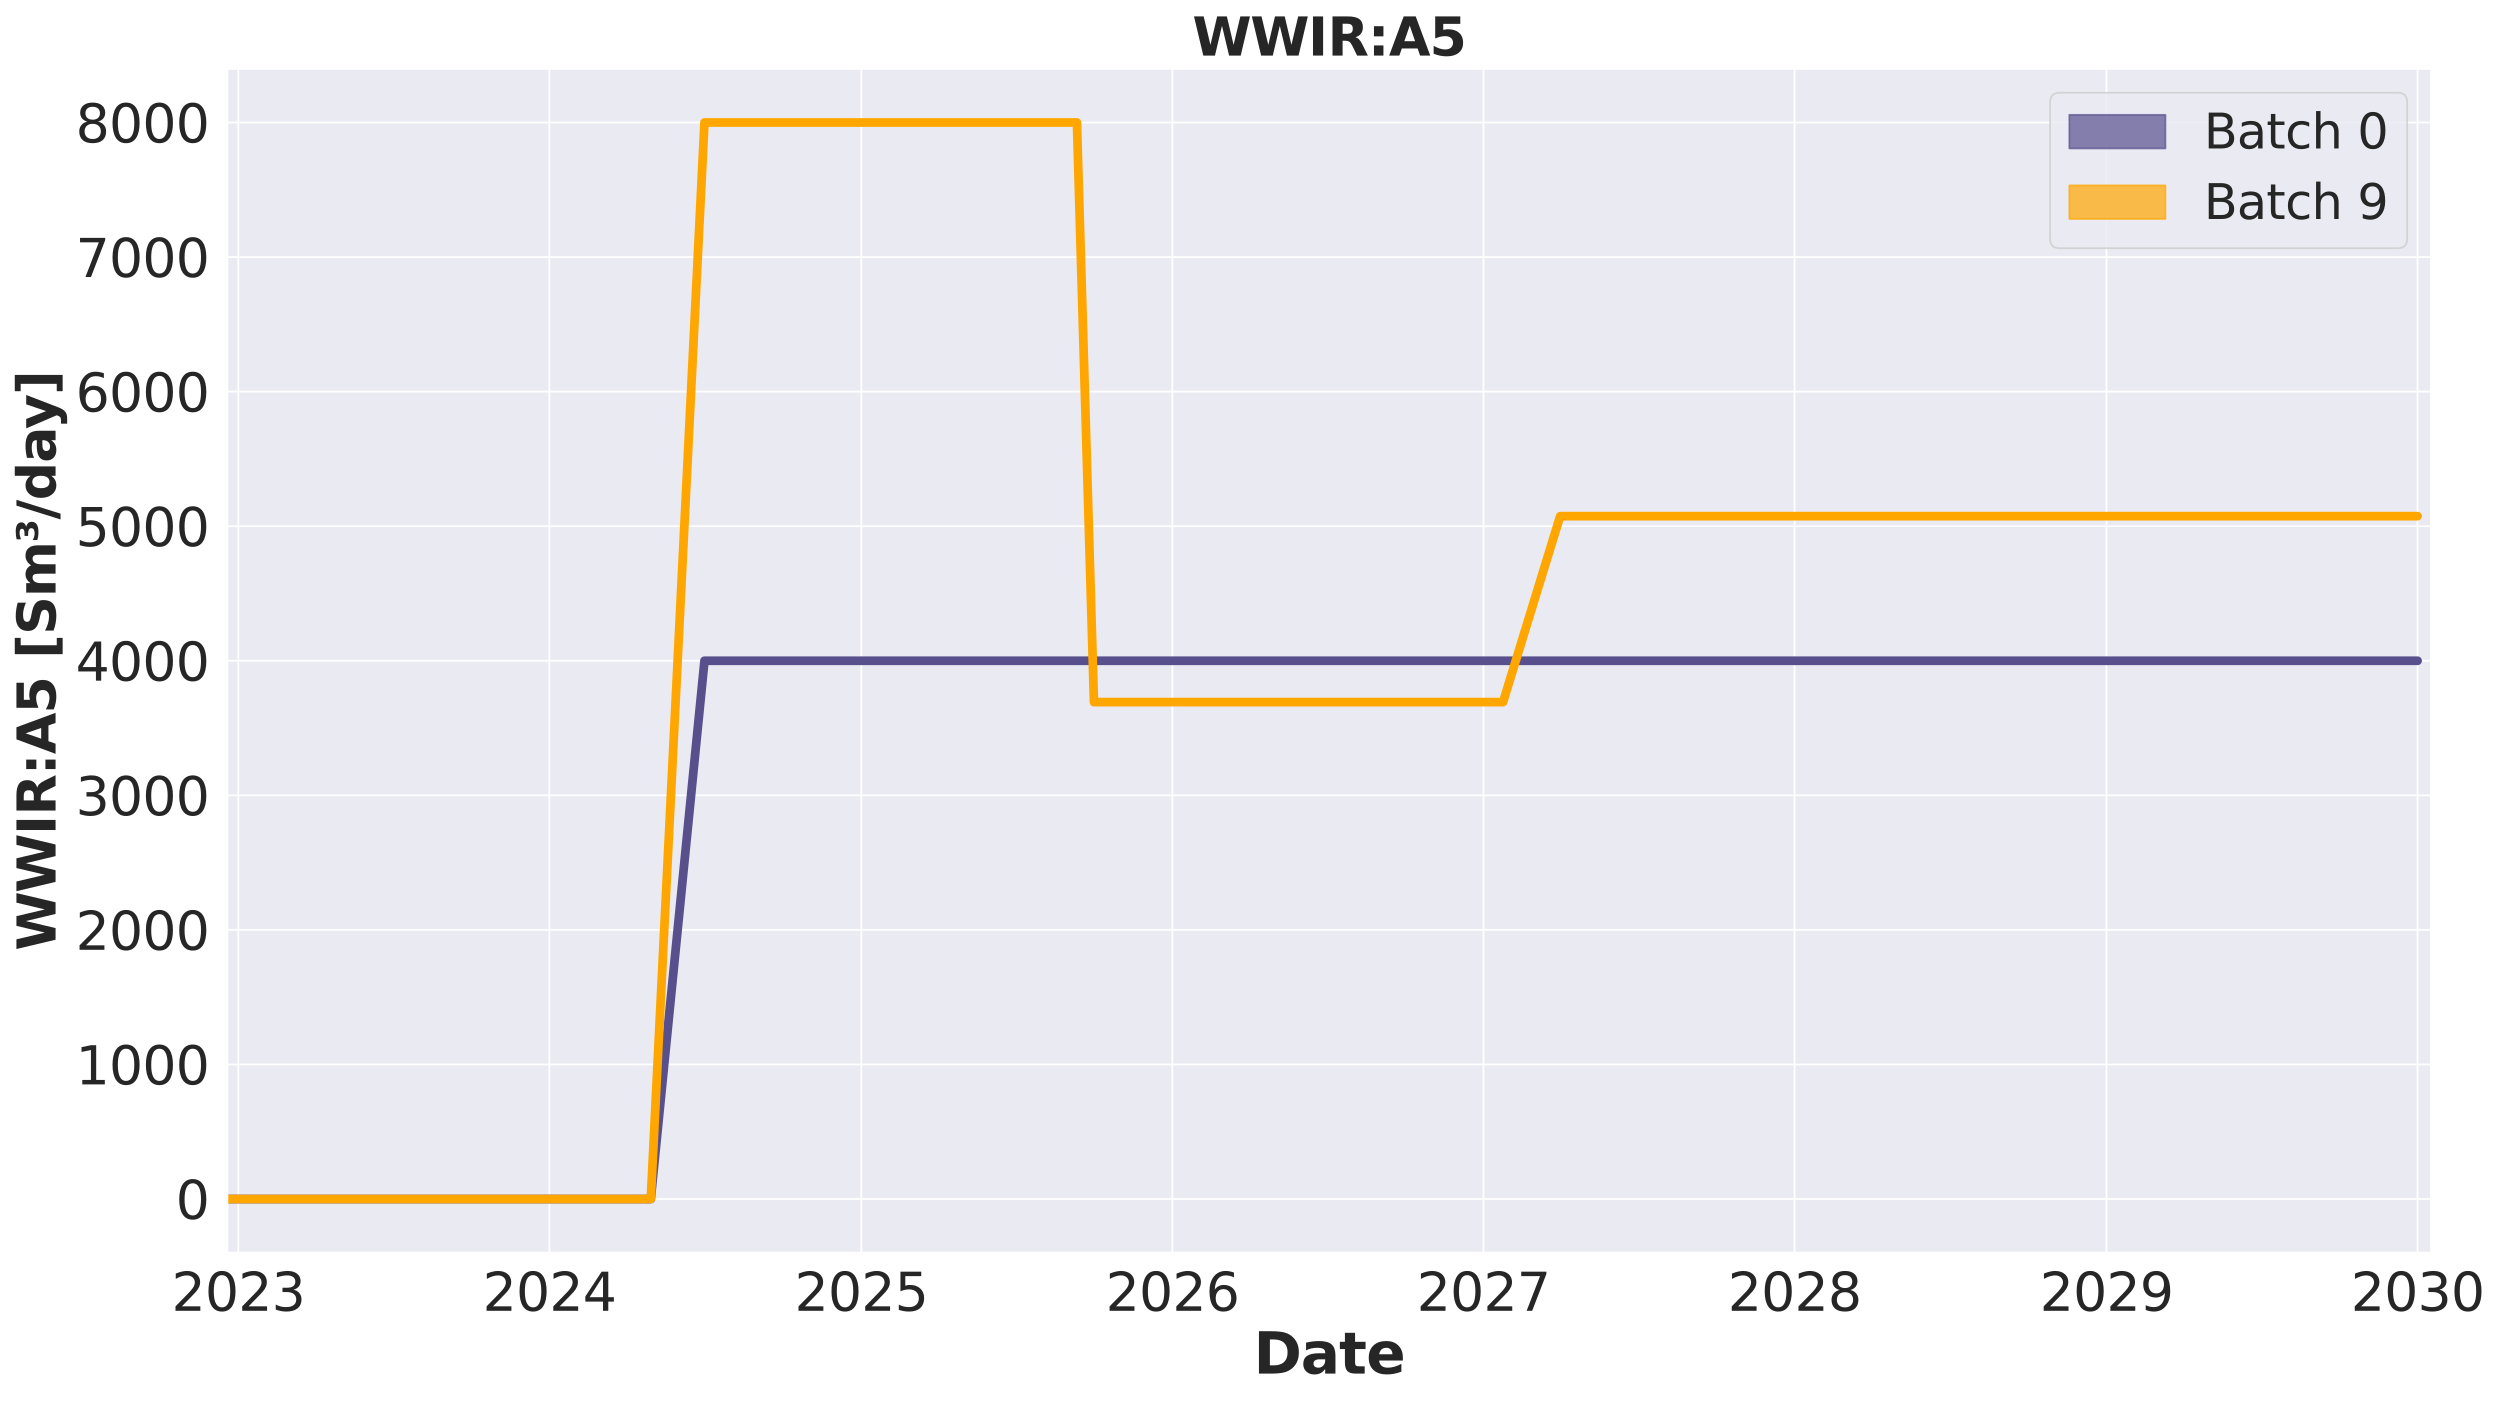 <?xml version="1.0" encoding="utf-8" standalone="no"?>
<!DOCTYPE svg PUBLIC "-//W3C//DTD SVG 1.1//EN"
  "http://www.w3.org/Graphics/SVG/1.1/DTD/svg11.dtd">
<svg xmlns:xlink="http://www.w3.org/1999/xlink" width="1144.286pt" height="641.331pt" viewBox="0 0 1144.286 641.331" xmlns="http://www.w3.org/2000/svg" version="1.1">
 <defs>
  <style type="text/css">*{stroke-linejoin: round; stroke-linecap: butt}</style>
 </defs>
 <g id="figure_1">
  <g id="patch_1">
   <path d="M 0 641.331 
L 1144.286 641.331 
L 1144.286 0 
L 0 0 
z
" style="fill: #ffffff"/>
  </g>
  <g id="axes_1">
   <g id="patch_2">
    <path d="M 103.995 573.44 
L 1112.788 573.44 
L 1112.788 31.436 
L 103.995 31.436 
z
" style="fill: #eaeaf2"/>
   </g>
   <g id="matplotlib.axis_1">
    <g id="xtick_1">
     <g id="line2d_1">
      <path d="M 109.066 573.44 
L 109.066 31.436 
" clip-path="url(#p091464aa1b)" style="fill: none; stroke: #ffffff; stroke-width: 0.8; stroke-linecap: round"/>
     </g>
     <g id="text_1">
      <!-- 2023 -->
      <g style="fill: #262626" transform="translate(78.526 599.976) scale(0.24 -0.24)">
       <defs>
        <path id="DejaVuSans-32" d="M 1228 531 
L 3431 531 
L 3431 0 
L 469 0 
L 469 531 
Q 828 903 1448 1529 
Q 2069 2156 2228 2338 
Q 2531 2678 2651 2914 
Q 2772 3150 2772 3378 
Q 2772 3750 2511 3984 
Q 2250 4219 1831 4219 
Q 1534 4219 1204 4116 
Q 875 4013 500 3803 
L 500 4441 
Q 881 4594 1212 4672 
Q 1544 4750 1819 4750 
Q 2544 4750 2975 4387 
Q 3406 4025 3406 3419 
Q 3406 3131 3298 2873 
Q 3191 2616 2906 2266 
Q 2828 2175 2409 1742 
Q 1991 1309 1228 531 
z
" transform="scale(0.016)"/>
        <path id="DejaVuSans-30" d="M 2034 4250 
Q 1547 4250 1301 3770 
Q 1056 3291 1056 2328 
Q 1056 1369 1301 889 
Q 1547 409 2034 409 
Q 2525 409 2770 889 
Q 3016 1369 3016 2328 
Q 3016 3291 2770 3770 
Q 2525 4250 2034 4250 
z
M 2034 4750 
Q 2819 4750 3233 4129 
Q 3647 3509 3647 2328 
Q 3647 1150 3233 529 
Q 2819 -91 2034 -91 
Q 1250 -91 836 529 
Q 422 1150 422 2328 
Q 422 3509 836 4129 
Q 1250 4750 2034 4750 
z
" transform="scale(0.016)"/>
        <path id="DejaVuSans-33" d="M 2597 2516 
Q 3050 2419 3304 2112 
Q 3559 1806 3559 1356 
Q 3559 666 3084 287 
Q 2609 -91 1734 -91 
Q 1441 -91 1130 -33 
Q 819 25 488 141 
L 488 750 
Q 750 597 1062 519 
Q 1375 441 1716 441 
Q 2309 441 2620 675 
Q 2931 909 2931 1356 
Q 2931 1769 2642 2001 
Q 2353 2234 1838 2234 
L 1294 2234 
L 1294 2753 
L 1863 2753 
Q 2328 2753 2575 2939 
Q 2822 3125 2822 3475 
Q 2822 3834 2567 4026 
Q 2313 4219 1838 4219 
Q 1578 4219 1281 4162 
Q 984 4106 628 3988 
L 628 4550 
Q 988 4650 1302 4700 
Q 1616 4750 1894 4750 
Q 2613 4750 3031 4423 
Q 3450 4097 3450 3541 
Q 3450 3153 3228 2886 
Q 3006 2619 2597 2516 
z
" transform="scale(0.016)"/>
       </defs>
       <use xlink:href="#DejaVuSans-32"/>
       <use xlink:href="#DejaVuSans-30" transform="translate(63.623 0)"/>
       <use xlink:href="#DejaVuSans-32" transform="translate(127.246 0)"/>
       <use xlink:href="#DejaVuSans-33" transform="translate(190.869 0)"/>
      </g>
     </g>
    </g>
    <g id="xtick_2">
     <g id="line2d_2">
      <path d="M 251.452 573.44 
L 251.452 31.436 
" clip-path="url(#p091464aa1b)" style="fill: none; stroke: #ffffff; stroke-width: 0.8; stroke-linecap: round"/>
     </g>
     <g id="text_2">
      <!-- 2024 -->
      <g style="fill: #262626" transform="translate(220.912 599.976) scale(0.24 -0.24)">
       <defs>
        <path id="DejaVuSans-34" d="M 2419 4116 
L 825 1625 
L 2419 1625 
L 2419 4116 
z
M 2253 4666 
L 3047 4666 
L 3047 1625 
L 3713 1625 
L 3713 1100 
L 3047 1100 
L 3047 0 
L 2419 0 
L 2419 1100 
L 313 1100 
L 313 1709 
L 2253 4666 
z
" transform="scale(0.016)"/>
       </defs>
       <use xlink:href="#DejaVuSans-32"/>
       <use xlink:href="#DejaVuSans-30" transform="translate(63.623 0)"/>
       <use xlink:href="#DejaVuSans-32" transform="translate(127.246 0)"/>
       <use xlink:href="#DejaVuSans-34" transform="translate(190.869 0)"/>
      </g>
     </g>
    </g>
    <g id="xtick_3">
     <g id="line2d_3">
      <path d="M 394.228 573.44 
L 394.228 31.436 
" clip-path="url(#p091464aa1b)" style="fill: none; stroke: #ffffff; stroke-width: 0.8; stroke-linecap: round"/>
     </g>
     <g id="text_3">
      <!-- 2025 -->
      <g style="fill: #262626" transform="translate(363.688 599.976) scale(0.24 -0.24)">
       <defs>
        <path id="DejaVuSans-35" d="M 691 4666 
L 3169 4666 
L 3169 4134 
L 1269 4134 
L 1269 2991 
Q 1406 3038 1543 3061 
Q 1681 3084 1819 3084 
Q 2600 3084 3056 2656 
Q 3513 2228 3513 1497 
Q 3513 744 3044 326 
Q 2575 -91 1722 -91 
Q 1428 -91 1123 -41 
Q 819 9 494 109 
L 494 744 
Q 775 591 1075 516 
Q 1375 441 1709 441 
Q 2250 441 2565 725 
Q 2881 1009 2881 1497 
Q 2881 1984 2565 2268 
Q 2250 2553 1709 2553 
Q 1456 2553 1204 2497 
Q 953 2441 691 2322 
L 691 4666 
z
" transform="scale(0.016)"/>
       </defs>
       <use xlink:href="#DejaVuSans-32"/>
       <use xlink:href="#DejaVuSans-30" transform="translate(63.623 0)"/>
       <use xlink:href="#DejaVuSans-32" transform="translate(127.246 0)"/>
       <use xlink:href="#DejaVuSans-35" transform="translate(190.869 0)"/>
      </g>
     </g>
    </g>
    <g id="xtick_4">
     <g id="line2d_4">
      <path d="M 536.613 573.44 
L 536.613 31.436 
" clip-path="url(#p091464aa1b)" style="fill: none; stroke: #ffffff; stroke-width: 0.8; stroke-linecap: round"/>
     </g>
     <g id="text_4">
      <!-- 2026 -->
      <g style="fill: #262626" transform="translate(506.073 599.976) scale(0.24 -0.24)">
       <defs>
        <path id="DejaVuSans-36" d="M 2113 2584 
Q 1688 2584 1439 2293 
Q 1191 2003 1191 1497 
Q 1191 994 1439 701 
Q 1688 409 2113 409 
Q 2538 409 2786 701 
Q 3034 994 3034 1497 
Q 3034 2003 2786 2293 
Q 2538 2584 2113 2584 
z
M 3366 4563 
L 3366 3988 
Q 3128 4100 2886 4159 
Q 2644 4219 2406 4219 
Q 1781 4219 1451 3797 
Q 1122 3375 1075 2522 
Q 1259 2794 1537 2939 
Q 1816 3084 2150 3084 
Q 2853 3084 3261 2657 
Q 3669 2231 3669 1497 
Q 3669 778 3244 343 
Q 2819 -91 2113 -91 
Q 1303 -91 875 529 
Q 447 1150 447 2328 
Q 447 3434 972 4092 
Q 1497 4750 2381 4750 
Q 2619 4750 2861 4703 
Q 3103 4656 3366 4563 
z
" transform="scale(0.016)"/>
       </defs>
       <use xlink:href="#DejaVuSans-32"/>
       <use xlink:href="#DejaVuSans-30" transform="translate(63.623 0)"/>
       <use xlink:href="#DejaVuSans-32" transform="translate(127.246 0)"/>
       <use xlink:href="#DejaVuSans-36" transform="translate(190.869 0)"/>
      </g>
     </g>
    </g>
    <g id="xtick_5">
     <g id="line2d_5">
      <path d="M 678.999 573.44 
L 678.999 31.436 
" clip-path="url(#p091464aa1b)" style="fill: none; stroke: #ffffff; stroke-width: 0.8; stroke-linecap: round"/>
     </g>
     <g id="text_5">
      <!-- 2027 -->
      <g style="fill: #262626" transform="translate(648.459 599.976) scale(0.24 -0.24)">
       <defs>
        <path id="DejaVuSans-37" d="M 525 4666 
L 3525 4666 
L 3525 4397 
L 1831 0 
L 1172 0 
L 2766 4134 
L 525 4134 
L 525 4666 
z
" transform="scale(0.016)"/>
       </defs>
       <use xlink:href="#DejaVuSans-32"/>
       <use xlink:href="#DejaVuSans-30" transform="translate(63.623 0)"/>
       <use xlink:href="#DejaVuSans-32" transform="translate(127.246 0)"/>
       <use xlink:href="#DejaVuSans-37" transform="translate(190.869 0)"/>
      </g>
     </g>
    </g>
    <g id="xtick_6">
     <g id="line2d_6">
      <path d="M 821.385 573.44 
L 821.385 31.436 
" clip-path="url(#p091464aa1b)" style="fill: none; stroke: #ffffff; stroke-width: 0.8; stroke-linecap: round"/>
     </g>
     <g id="text_6">
      <!-- 2028 -->
      <g style="fill: #262626" transform="translate(790.845 599.976) scale(0.24 -0.24)">
       <defs>
        <path id="DejaVuSans-38" d="M 2034 2216 
Q 1584 2216 1326 1975 
Q 1069 1734 1069 1313 
Q 1069 891 1326 650 
Q 1584 409 2034 409 
Q 2484 409 2743 651 
Q 3003 894 3003 1313 
Q 3003 1734 2745 1975 
Q 2488 2216 2034 2216 
z
M 1403 2484 
Q 997 2584 770 2862 
Q 544 3141 544 3541 
Q 544 4100 942 4425 
Q 1341 4750 2034 4750 
Q 2731 4750 3128 4425 
Q 3525 4100 3525 3541 
Q 3525 3141 3298 2862 
Q 3072 2584 2669 2484 
Q 3125 2378 3379 2068 
Q 3634 1759 3634 1313 
Q 3634 634 3220 271 
Q 2806 -91 2034 -91 
Q 1263 -91 848 271 
Q 434 634 434 1313 
Q 434 1759 690 2068 
Q 947 2378 1403 2484 
z
M 1172 3481 
Q 1172 3119 1398 2916 
Q 1625 2713 2034 2713 
Q 2441 2713 2670 2916 
Q 2900 3119 2900 3481 
Q 2900 3844 2670 4047 
Q 2441 4250 2034 4250 
Q 1625 4250 1398 4047 
Q 1172 3844 1172 3481 
z
" transform="scale(0.016)"/>
       </defs>
       <use xlink:href="#DejaVuSans-32"/>
       <use xlink:href="#DejaVuSans-30" transform="translate(63.623 0)"/>
       <use xlink:href="#DejaVuSans-32" transform="translate(127.246 0)"/>
       <use xlink:href="#DejaVuSans-38" transform="translate(190.869 0)"/>
      </g>
     </g>
    </g>
    <g id="xtick_7">
     <g id="line2d_7">
      <path d="M 964.161 573.44 
L 964.161 31.436 
" clip-path="url(#p091464aa1b)" style="fill: none; stroke: #ffffff; stroke-width: 0.8; stroke-linecap: round"/>
     </g>
     <g id="text_7">
      <!-- 2029 -->
      <g style="fill: #262626" transform="translate(933.621 599.976) scale(0.24 -0.24)">
       <defs>
        <path id="DejaVuSans-39" d="M 703 97 
L 703 672 
Q 941 559 1184 500 
Q 1428 441 1663 441 
Q 2288 441 2617 861 
Q 2947 1281 2994 2138 
Q 2813 1869 2534 1725 
Q 2256 1581 1919 1581 
Q 1219 1581 811 2004 
Q 403 2428 403 3163 
Q 403 3881 828 4315 
Q 1253 4750 1959 4750 
Q 2769 4750 3195 4129 
Q 3622 3509 3622 2328 
Q 3622 1225 3098 567 
Q 2575 -91 1691 -91 
Q 1453 -91 1209 -44 
Q 966 3 703 97 
z
M 1959 2075 
Q 2384 2075 2632 2365 
Q 2881 2656 2881 3163 
Q 2881 3666 2632 3958 
Q 2384 4250 1959 4250 
Q 1534 4250 1286 3958 
Q 1038 3666 1038 3163 
Q 1038 2656 1286 2365 
Q 1534 2075 1959 2075 
z
" transform="scale(0.016)"/>
       </defs>
       <use xlink:href="#DejaVuSans-32"/>
       <use xlink:href="#DejaVuSans-30" transform="translate(63.623 0)"/>
       <use xlink:href="#DejaVuSans-32" transform="translate(127.246 0)"/>
       <use xlink:href="#DejaVuSans-39" transform="translate(190.869 0)"/>
      </g>
     </g>
    </g>
    <g id="xtick_8">
     <g id="line2d_8">
      <path d="M 1106.546 573.44 
L 1106.546 31.436 
" clip-path="url(#p091464aa1b)" style="fill: none; stroke: #ffffff; stroke-width: 0.8; stroke-linecap: round"/>
     </g>
     <g id="text_8">
      <!-- 2030 -->
      <g style="fill: #262626" transform="translate(1076.006 599.976) scale(0.24 -0.24)">
       <use xlink:href="#DejaVuSans-32"/>
       <use xlink:href="#DejaVuSans-30" transform="translate(63.623 0)"/>
       <use xlink:href="#DejaVuSans-33" transform="translate(127.246 0)"/>
       <use xlink:href="#DejaVuSans-30" transform="translate(190.869 0)"/>
      </g>
     </g>
    </g>
    <g id="text_9">
     <!-- Date -->
     <g style="fill: #262626" transform="translate(573.795 628.724) scale(0.26 -0.26)">
      <defs>
       <path id="DejaVuSans-Bold-44" d="M 1791 3756 
L 1791 909 
L 2222 909 
Q 2959 909 3348 1275 
Q 3738 1641 3738 2338 
Q 3738 3031 3350 3393 
Q 2963 3756 2222 3756 
L 1791 3756 
z
M 588 4666 
L 1856 4666 
Q 2919 4666 3439 4514 
Q 3959 4363 4331 4000 
Q 4659 3684 4818 3271 
Q 4978 2859 4978 2338 
Q 4978 1809 4818 1395 
Q 4659 981 4331 666 
Q 3956 303 3431 151 
Q 2906 0 1856 0 
L 588 0 
L 588 4666 
z
" transform="scale(0.016)"/>
       <path id="DejaVuSans-Bold-61" d="M 2106 1575 
Q 1756 1575 1579 1456 
Q 1403 1338 1403 1106 
Q 1403 894 1545 773 
Q 1688 653 1941 653 
Q 2256 653 2472 879 
Q 2688 1106 2688 1447 
L 2688 1575 
L 2106 1575 
z
M 3816 1997 
L 3816 0 
L 2688 0 
L 2688 519 
Q 2463 200 2181 54 
Q 1900 -91 1497 -91 
Q 953 -91 614 226 
Q 275 544 275 1050 
Q 275 1666 698 1953 
Q 1122 2241 2028 2241 
L 2688 2241 
L 2688 2328 
Q 2688 2594 2478 2717 
Q 2269 2841 1825 2841 
Q 1466 2841 1156 2769 
Q 847 2697 581 2553 
L 581 3406 
Q 941 3494 1303 3539 
Q 1666 3584 2028 3584 
Q 2975 3584 3395 3211 
Q 3816 2838 3816 1997 
z
" transform="scale(0.016)"/>
       <path id="DejaVuSans-Bold-74" d="M 1759 4494 
L 1759 3500 
L 2913 3500 
L 2913 2700 
L 1759 2700 
L 1759 1216 
Q 1759 972 1856 886 
Q 1953 800 2241 800 
L 2816 800 
L 2816 0 
L 1856 0 
Q 1194 0 917 276 
Q 641 553 641 1216 
L 641 2700 
L 84 2700 
L 84 3500 
L 641 3500 
L 641 4494 
L 1759 4494 
z
" transform="scale(0.016)"/>
       <path id="DejaVuSans-Bold-65" d="M 4031 1759 
L 4031 1441 
L 1416 1441 
Q 1456 1047 1700 850 
Q 1944 653 2381 653 
Q 2734 653 3104 758 
Q 3475 863 3866 1075 
L 3866 213 
Q 3469 63 3072 -14 
Q 2675 -91 2278 -91 
Q 1328 -91 801 392 
Q 275 875 275 1747 
Q 275 2603 792 3093 
Q 1309 3584 2216 3584 
Q 3041 3584 3536 3087 
Q 4031 2591 4031 1759 
z
M 2881 2131 
Q 2881 2450 2695 2645 
Q 2509 2841 2209 2841 
Q 1884 2841 1681 2658 
Q 1478 2475 1428 2131 
L 2881 2131 
z
" transform="scale(0.016)"/>
      </defs>
      <use xlink:href="#DejaVuSans-Bold-44"/>
      <use xlink:href="#DejaVuSans-Bold-61" transform="translate(83.008 0)"/>
      <use xlink:href="#DejaVuSans-Bold-74" transform="translate(150.488 0)"/>
      <use xlink:href="#DejaVuSans-Bold-65" transform="translate(198.291 0)"/>
     </g>
    </g>
   </g>
   <g id="matplotlib.axis_2">
    <g id="ytick_1">
     <g id="line2d_9">
      <path d="M 103.995 548.804 
L 1112.788 548.804 
" clip-path="url(#p091464aa1b)" style="fill: none; stroke: #ffffff; stroke-width: 0.8; stroke-linecap: round"/>
     </g>
     <g id="text_10">
      <!-- 0 -->
      <g style="fill: #262626" transform="translate(80.425 557.922) scale(0.24 -0.24)">
       <use xlink:href="#DejaVuSans-30"/>
      </g>
     </g>
    </g>
    <g id="ytick_2">
     <g id="line2d_10">
      <path d="M 103.995 487.212 
L 1112.788 487.212 
" clip-path="url(#p091464aa1b)" style="fill: none; stroke: #ffffff; stroke-width: 0.8; stroke-linecap: round"/>
     </g>
     <g id="text_11">
      <!-- 1000 -->
      <g style="fill: #262626" transform="translate(34.615 496.33) scale(0.24 -0.24)">
       <defs>
        <path id="DejaVuSans-31" d="M 794 531 
L 1825 531 
L 1825 4091 
L 703 3866 
L 703 4441 
L 1819 4666 
L 2450 4666 
L 2450 531 
L 3481 531 
L 3481 0 
L 794 0 
L 794 531 
z
" transform="scale(0.016)"/>
       </defs>
       <use xlink:href="#DejaVuSans-31"/>
       <use xlink:href="#DejaVuSans-30" transform="translate(63.623 0)"/>
       <use xlink:href="#DejaVuSans-30" transform="translate(127.246 0)"/>
       <use xlink:href="#DejaVuSans-30" transform="translate(190.869 0)"/>
      </g>
     </g>
    </g>
    <g id="ytick_3">
     <g id="line2d_11">
      <path d="M 103.995 425.621 
L 1112.788 425.621 
" clip-path="url(#p091464aa1b)" style="fill: none; stroke: #ffffff; stroke-width: 0.8; stroke-linecap: round"/>
     </g>
     <g id="text_12">
      <!-- 2000 -->
      <g style="fill: #262626" transform="translate(34.615 434.739) scale(0.24 -0.24)">
       <use xlink:href="#DejaVuSans-32"/>
       <use xlink:href="#DejaVuSans-30" transform="translate(63.623 0)"/>
       <use xlink:href="#DejaVuSans-30" transform="translate(127.246 0)"/>
       <use xlink:href="#DejaVuSans-30" transform="translate(190.869 0)"/>
      </g>
     </g>
    </g>
    <g id="ytick_4">
     <g id="line2d_12">
      <path d="M 103.995 364.03 
L 1112.788 364.03 
" clip-path="url(#p091464aa1b)" style="fill: none; stroke: #ffffff; stroke-width: 0.8; stroke-linecap: round"/>
     </g>
     <g id="text_13">
      <!-- 3000 -->
      <g style="fill: #262626" transform="translate(34.615 373.148) scale(0.24 -0.24)">
       <use xlink:href="#DejaVuSans-33"/>
       <use xlink:href="#DejaVuSans-30" transform="translate(63.623 0)"/>
       <use xlink:href="#DejaVuSans-30" transform="translate(127.246 0)"/>
       <use xlink:href="#DejaVuSans-30" transform="translate(190.869 0)"/>
      </g>
     </g>
    </g>
    <g id="ytick_5">
     <g id="line2d_13">
      <path d="M 103.995 302.438 
L 1112.788 302.438 
" clip-path="url(#p091464aa1b)" style="fill: none; stroke: #ffffff; stroke-width: 0.8; stroke-linecap: round"/>
     </g>
     <g id="text_14">
      <!-- 4000 -->
      <g style="fill: #262626" transform="translate(34.615 311.556) scale(0.24 -0.24)">
       <use xlink:href="#DejaVuSans-34"/>
       <use xlink:href="#DejaVuSans-30" transform="translate(63.623 0)"/>
       <use xlink:href="#DejaVuSans-30" transform="translate(127.246 0)"/>
       <use xlink:href="#DejaVuSans-30" transform="translate(190.869 0)"/>
      </g>
     </g>
    </g>
    <g id="ytick_6">
     <g id="line2d_14">
      <path d="M 103.995 240.847 
L 1112.788 240.847 
" clip-path="url(#p091464aa1b)" style="fill: none; stroke: #ffffff; stroke-width: 0.8; stroke-linecap: round"/>
     </g>
     <g id="text_15">
      <!-- 5000 -->
      <g style="fill: #262626" transform="translate(34.615 249.965) scale(0.24 -0.24)">
       <use xlink:href="#DejaVuSans-35"/>
       <use xlink:href="#DejaVuSans-30" transform="translate(63.623 0)"/>
       <use xlink:href="#DejaVuSans-30" transform="translate(127.246 0)"/>
       <use xlink:href="#DejaVuSans-30" transform="translate(190.869 0)"/>
      </g>
     </g>
    </g>
    <g id="ytick_7">
     <g id="line2d_15">
      <path d="M 103.995 179.256 
L 1112.788 179.256 
" clip-path="url(#p091464aa1b)" style="fill: none; stroke: #ffffff; stroke-width: 0.8; stroke-linecap: round"/>
     </g>
     <g id="text_16">
      <!-- 6000 -->
      <g style="fill: #262626" transform="translate(34.615 188.374) scale(0.24 -0.24)">
       <use xlink:href="#DejaVuSans-36"/>
       <use xlink:href="#DejaVuSans-30" transform="translate(63.623 0)"/>
       <use xlink:href="#DejaVuSans-30" transform="translate(127.246 0)"/>
       <use xlink:href="#DejaVuSans-30" transform="translate(190.869 0)"/>
      </g>
     </g>
    </g>
    <g id="ytick_8">
     <g id="line2d_16">
      <path d="M 103.995 117.664 
L 1112.788 117.664 
" clip-path="url(#p091464aa1b)" style="fill: none; stroke: #ffffff; stroke-width: 0.8; stroke-linecap: round"/>
     </g>
     <g id="text_17">
      <!-- 7000 -->
      <g style="fill: #262626" transform="translate(34.615 126.782) scale(0.24 -0.24)">
       <use xlink:href="#DejaVuSans-37"/>
       <use xlink:href="#DejaVuSans-30" transform="translate(63.623 0)"/>
       <use xlink:href="#DejaVuSans-30" transform="translate(127.246 0)"/>
       <use xlink:href="#DejaVuSans-30" transform="translate(190.869 0)"/>
      </g>
     </g>
    </g>
    <g id="ytick_9">
     <g id="line2d_17">
      <path d="M 103.995 56.073 
L 1112.788 56.073 
" clip-path="url(#p091464aa1b)" style="fill: none; stroke: #ffffff; stroke-width: 0.8; stroke-linecap: round"/>
     </g>
     <g id="text_18">
      <!-- 8000 -->
      <g style="fill: #262626" transform="translate(34.615 65.191) scale(0.24 -0.24)">
       <use xlink:href="#DejaVuSans-38"/>
       <use xlink:href="#DejaVuSans-30" transform="translate(63.623 0)"/>
       <use xlink:href="#DejaVuSans-30" transform="translate(127.246 0)"/>
       <use xlink:href="#DejaVuSans-30" transform="translate(190.869 0)"/>
      </g>
     </g>
    </g>
    <g id="text_19">
     <!-- WWIR:A5 [Sm³/day] -->
     <g style="fill: #262626" transform="translate(25.436 435.115) rotate(-90) scale(0.24 -0.24)">
      <defs>
       <path id="DejaVuSans-Bold-57" d="M 191 4666 
L 1344 4666 
L 2150 1275 
L 2950 4666 
L 4109 4666 
L 4909 1275 
L 5716 4666 
L 6859 4666 
L 5759 0 
L 4372 0 
L 3525 3547 
L 2688 0 
L 1300 0 
L 191 4666 
z
" transform="scale(0.016)"/>
       <path id="DejaVuSans-Bold-49" d="M 588 4666 
L 1791 4666 
L 1791 0 
L 588 0 
L 588 4666 
z
" transform="scale(0.016)"/>
       <path id="DejaVuSans-Bold-52" d="M 2297 2597 
Q 2675 2597 2839 2737 
Q 3003 2878 3003 3200 
Q 3003 3519 2839 3656 
Q 2675 3794 2297 3794 
L 1791 3794 
L 1791 2597 
L 2297 2597 
z
M 1791 1766 
L 1791 0 
L 588 0 
L 588 4666 
L 2425 4666 
Q 3347 4666 3776 4356 
Q 4206 4047 4206 3378 
Q 4206 2916 3982 2619 
Q 3759 2322 3309 2181 
Q 3556 2125 3751 1926 
Q 3947 1728 4147 1325 
L 4800 0 
L 3519 0 
L 2950 1159 
Q 2778 1509 2601 1637 
Q 2425 1766 2131 1766 
L 1791 1766 
z
" transform="scale(0.016)"/>
       <path id="DejaVuSans-Bold-3a" d="M 716 3500 
L 1844 3500 
L 1844 2291 
L 716 2291 
L 716 3500 
z
M 716 1209 
L 1844 1209 
L 1844 0 
L 716 0 
L 716 1209 
z
" transform="scale(0.016)"/>
       <path id="DejaVuSans-Bold-41" d="M 3419 850 
L 1538 850 
L 1241 0 
L 31 0 
L 1759 4666 
L 3194 4666 
L 4922 0 
L 3713 0 
L 3419 850 
z
M 1838 1716 
L 3116 1716 
L 2478 3572 
L 1838 1716 
z
" transform="scale(0.016)"/>
       <path id="DejaVuSans-Bold-35" d="M 678 4666 
L 3669 4666 
L 3669 3781 
L 1638 3781 
L 1638 3059 
Q 1775 3097 1914 3117 
Q 2053 3138 2203 3138 
Q 3056 3138 3531 2711 
Q 4006 2284 4006 1522 
Q 4006 766 3489 337 
Q 2972 -91 2053 -91 
Q 1656 -91 1267 -14 
Q 878 63 494 219 
L 494 1166 
Q 875 947 1217 837 
Q 1559 728 1863 728 
Q 2300 728 2551 942 
Q 2803 1156 2803 1522 
Q 2803 1891 2551 2103 
Q 2300 2316 1863 2316 
Q 1603 2316 1309 2248 
Q 1016 2181 678 2041 
L 678 4666 
z
" transform="scale(0.016)"/>
       <path id="DejaVuSans-Bold-20" transform="scale(0.016)"/>
       <path id="DejaVuSans-Bold-5b" d="M 550 4863 
L 2491 4863 
L 2491 4159 
L 1613 4159 
L 1613 -141 
L 2491 -141 
L 2491 -844 
L 550 -844 
L 550 4863 
z
" transform="scale(0.016)"/>
       <path id="DejaVuSans-Bold-53" d="M 3834 4519 
L 3834 3531 
Q 3450 3703 3084 3790 
Q 2719 3878 2394 3878 
Q 1963 3878 1756 3759 
Q 1550 3641 1550 3391 
Q 1550 3203 1689 3098 
Q 1828 2994 2194 2919 
L 2706 2816 
Q 3484 2659 3812 2340 
Q 4141 2022 4141 1434 
Q 4141 663 3683 286 
Q 3225 -91 2284 -91 
Q 1841 -91 1394 -6 
Q 947 78 500 244 
L 500 1259 
Q 947 1022 1364 901 
Q 1781 781 2169 781 
Q 2563 781 2772 912 
Q 2981 1044 2981 1288 
Q 2981 1506 2839 1625 
Q 2697 1744 2272 1838 
L 1806 1941 
Q 1106 2091 782 2419 
Q 459 2747 459 3303 
Q 459 4000 909 4375 
Q 1359 4750 2203 4750 
Q 2588 4750 2994 4692 
Q 3400 4634 3834 4519 
z
" transform="scale(0.016)"/>
       <path id="DejaVuSans-Bold-6d" d="M 3781 2919 
Q 3994 3244 4286 3414 
Q 4578 3584 4928 3584 
Q 5531 3584 5847 3212 
Q 6163 2841 6163 2131 
L 6163 0 
L 5038 0 
L 5038 1825 
Q 5041 1866 5042 1909 
Q 5044 1953 5044 2034 
Q 5044 2406 4934 2573 
Q 4825 2741 4581 2741 
Q 4263 2741 4089 2478 
Q 3916 2216 3909 1719 
L 3909 0 
L 2784 0 
L 2784 1825 
Q 2784 2406 2684 2573 
Q 2584 2741 2328 2741 
Q 2006 2741 1831 2477 
Q 1656 2213 1656 1722 
L 1656 0 
L 531 0 
L 531 3500 
L 1656 3500 
L 1656 2988 
Q 1863 3284 2130 3434 
Q 2397 3584 2719 3584 
Q 3081 3584 3359 3409 
Q 3638 3234 3781 2919 
z
" transform="scale(0.016)"/>
       <path id="DejaVuSans-Bold-b3" d="M 1850 3500 
Q 2138 3444 2297 3272 
Q 2456 3100 2456 2847 
Q 2456 2444 2147 2242 
Q 1838 2041 1209 2041 
Q 956 2041 725 2077 
Q 494 2113 281 2181 
L 281 2725 
Q 488 2613 688 2555 
Q 888 2497 1075 2497 
Q 1372 2497 1534 2597 
Q 1697 2697 1697 2881 
Q 1697 3081 1530 3176 
Q 1363 3272 1006 3272 
L 775 3272 
L 775 3700 
L 1038 3700 
Q 1344 3700 1484 3773 
Q 1625 3847 1625 4006 
Q 1625 4147 1503 4217 
Q 1381 4288 1131 4288 
Q 969 4288 776 4247 
Q 584 4206 366 4122 
L 366 4641 
Q 569 4694 805 4722 
Q 1041 4750 1313 4750 
Q 1834 4750 2111 4575 
Q 2388 4400 2388 4072 
Q 2388 3856 2247 3706 
Q 2106 3556 1850 3500 
z
" transform="scale(0.016)"/>
       <path id="DejaVuSans-Bold-2f" d="M 1644 4666 
L 2338 4666 
L 691 -594 
L 0 -594 
L 1644 4666 
z
" transform="scale(0.016)"/>
       <path id="DejaVuSans-Bold-64" d="M 2919 2988 
L 2919 4863 
L 4044 4863 
L 4044 0 
L 2919 0 
L 2919 506 
Q 2688 197 2409 53 
Q 2131 -91 1766 -91 
Q 1119 -91 703 423 
Q 288 938 288 1747 
Q 288 2556 703 3070 
Q 1119 3584 1766 3584 
Q 2128 3584 2408 3439 
Q 2688 3294 2919 2988 
z
M 2181 722 
Q 2541 722 2730 984 
Q 2919 1247 2919 1747 
Q 2919 2247 2730 2509 
Q 2541 2772 2181 2772 
Q 1825 2772 1636 2509 
Q 1447 2247 1447 1747 
Q 1447 1247 1636 984 
Q 1825 722 2181 722 
z
" transform="scale(0.016)"/>
       <path id="DejaVuSans-Bold-79" d="M 78 3500 
L 1197 3500 
L 2138 1125 
L 2938 3500 
L 4056 3500 
L 2584 -331 
Q 2363 -916 2067 -1148 
Q 1772 -1381 1288 -1381 
L 641 -1381 
L 641 -647 
L 991 -647 
Q 1275 -647 1404 -556 
Q 1534 -466 1606 -231 
L 1638 -134 
L 78 3500 
z
" transform="scale(0.016)"/>
       <path id="DejaVuSans-Bold-5d" d="M 2375 -844 
L 434 -844 
L 434 -141 
L 1313 -141 
L 1313 4159 
L 434 4159 
L 434 4863 
L 2375 4863 
L 2375 -844 
z
" transform="scale(0.016)"/>
      </defs>
      <use xlink:href="#DejaVuSans-Bold-57"/>
      <use xlink:href="#DejaVuSans-Bold-57" transform="translate(110.303 0)"/>
      <use xlink:href="#DejaVuSans-Bold-49" transform="translate(220.605 0)"/>
      <use xlink:href="#DejaVuSans-Bold-52" transform="translate(257.812 0)"/>
      <use xlink:href="#DejaVuSans-Bold-3a" transform="translate(334.814 0)"/>
      <use xlink:href="#DejaVuSans-Bold-41" transform="translate(374.805 0)"/>
      <use xlink:href="#DejaVuSans-Bold-35" transform="translate(452.197 0)"/>
      <use xlink:href="#DejaVuSans-Bold-20" transform="translate(521.777 0)"/>
      <use xlink:href="#DejaVuSans-Bold-5b" transform="translate(556.592 0)"/>
      <use xlink:href="#DejaVuSans-Bold-53" transform="translate(602.295 0)"/>
      <use xlink:href="#DejaVuSans-Bold-6d" transform="translate(674.316 0)"/>
      <use xlink:href="#DejaVuSans-Bold-b3" transform="translate(778.516 0)"/>
      <use xlink:href="#DejaVuSans-Bold-2f" transform="translate(822.314 0)"/>
      <use xlink:href="#DejaVuSans-Bold-64" transform="translate(858.838 0)"/>
      <use xlink:href="#DejaVuSans-Bold-61" transform="translate(930.42 0)"/>
      <use xlink:href="#DejaVuSans-Bold-79" transform="translate(994.775 0)"/>
      <use xlink:href="#DejaVuSans-Bold-5d" transform="translate(1059.961 0)"/>
     </g>
    </g>
   </g>
   <g id="FillBetweenPolyCollection_1">
    <path d="M -602.862 548.804 
L -602.862 548.804 
L -601.692 548.804 
L -598.181 548.804 
L -587.648 548.804 
L -575.945 548.804 
L -564.243 548.804 
L -552.54 548.804 
L -540.837 548.804 
L -529.134 548.804 
L -517.431 548.804 
L -505.728 548.804 
L -494.025 548.804 
L -482.322 548.804 
L -470.619 548.804 
L -458.916 548.804 
L -447.213 548.804 
L -435.51 548.804 
L -423.807 548.804 
L -412.104 548.804 
L -400.401 548.804 
L -388.699 548.804 
L -376.996 548.804 
L -365.293 548.804 
L -353.59 548.804 
L -341.887 548.804 
L -330.184 548.804 
L -318.481 548.804 
L -306.778 548.804 
L -295.075 548.804 
L -283.372 548.804 
L -271.669 548.804 
L -259.966 548.804 
L -248.263 548.804 
L -236.56 548.804 
L -224.857 548.804 
L -213.155 548.804 
L -201.452 548.804 
L -189.749 548.804 
L -178.046 548.804 
L -166.343 548.804 
L -154.64 548.804 
L -142.937 548.804 
L -131.234 548.804 
L -119.531 548.804 
L -107.828 548.804 
L -96.125 548.804 
L -84.422 548.804 
L -72.719 548.804 
L -61.016 548.804 
L -49.313 548.804 
L -37.611 548.804 
L -25.908 548.804 
L -14.205 548.804 
L -2.502 548.804 
L 9.201 548.804 
L 20.904 548.804 
L 32.607 548.804 
L 44.31 548.804 
L 56.013 548.804 
L 67.716 548.804 
L 79.419 548.804 
L 91.122 548.804 
L 102.825 548.804 
L 109.066 548.804 
L 144.175 548.804 
L 150.222 548.804 
L 156.268 548.804 
L 179.674 548.804 
L 203.47 548.804 
L 209.516 548.804 
L 215.563 548.804 
L 250.672 548.804 
L 251.452 548.804 
L 253.793 548.804 
L 286.951 548.804 
L 297.874 548.804 
L 322.45 302.438 
L 345.075 302.438 
L 358.339 302.438 
L 394.228 302.438 
L 429.337 302.438 
L 464.835 302.438 
L 492.923 302.438 
L 500.724 302.438 
L 536.613 302.438 
L 540.124 302.438 
L 571.722 302.438 
L 607.221 302.438 
L 643.11 302.438 
L 678.999 302.438 
L 687.971 302.438 
L 714.108 302.438 
L 735.173 302.438 
L 742.39 302.438 
L 749.607 302.438 
L 785.496 302.438 
L 797.199 302.438 
L 821.385 302.438 
L 856.884 302.438 
L 892.383 302.438 
L 928.272 302.438 
L 964.161 302.438 
L 975.864 302.438 
L 987.567 302.438 
L 999.269 302.438 
L 1034.768 302.438 
L 1046.471 302.438 
L 1058.174 302.438 
L 1064.416 302.438 
L 1070.657 302.438 
L 1082.36 302.438 
L 1106.546 302.438 
L 1106.546 302.438 
L 1106.546 302.438 
L 1082.36 302.438 
L 1070.657 302.438 
L 1064.416 302.438 
L 1058.174 302.438 
L 1046.471 302.438 
L 1034.768 302.438 
L 999.269 302.438 
L 987.567 302.438 
L 975.864 302.438 
L 964.161 302.438 
L 928.272 302.438 
L 892.383 302.438 
L 856.884 302.438 
L 821.385 302.438 
L 797.199 302.438 
L 785.496 302.438 
L 749.607 302.438 
L 742.39 302.438 
L 735.173 302.438 
L 714.108 302.438 
L 687.971 302.438 
L 678.999 302.438 
L 643.11 302.438 
L 607.221 302.438 
L 571.722 302.438 
L 540.124 302.438 
L 536.613 302.438 
L 500.724 302.438 
L 492.923 302.438 
L 464.835 302.438 
L 429.337 302.438 
L 394.228 302.438 
L 358.339 302.438 
L 345.075 302.438 
L 322.45 302.438 
L 297.874 548.804 
L 286.951 548.804 
L 253.793 548.804 
L 251.452 548.804 
L 250.672 548.804 
L 215.563 548.804 
L 209.516 548.804 
L 203.47 548.804 
L 179.674 548.804 
L 156.268 548.804 
L 150.222 548.804 
L 144.175 548.804 
L 109.066 548.804 
L 102.825 548.804 
L 91.122 548.804 
L 79.419 548.804 
L 67.716 548.804 
L 56.013 548.804 
L 44.31 548.804 
L 32.607 548.804 
L 20.904 548.804 
L 9.201 548.804 
L -2.502 548.804 
L -14.205 548.804 
L -25.908 548.804 
L -37.611 548.804 
L -49.313 548.804 
L -61.016 548.804 
L -72.719 548.804 
L -84.422 548.804 
L -96.125 548.804 
L -107.828 548.804 
L -119.531 548.804 
L -131.234 548.804 
L -142.937 548.804 
L -154.64 548.804 
L -166.343 548.804 
L -178.046 548.804 
L -189.749 548.804 
L -201.452 548.804 
L -213.155 548.804 
L -224.857 548.804 
L -236.56 548.804 
L -248.263 548.804 
L -259.966 548.804 
L -271.669 548.804 
L -283.372 548.804 
L -295.075 548.804 
L -306.778 548.804 
L -318.481 548.804 
L -330.184 548.804 
L -341.887 548.804 
L -353.59 548.804 
L -365.293 548.804 
L -376.996 548.804 
L -388.699 548.804 
L -400.401 548.804 
L -412.104 548.804 
L -423.807 548.804 
L -435.51 548.804 
L -447.213 548.804 
L -458.916 548.804 
L -470.619 548.804 
L -482.322 548.804 
L -494.025 548.804 
L -505.728 548.804 
L -517.431 548.804 
L -529.134 548.804 
L -540.837 548.804 
L -552.54 548.804 
L -564.243 548.804 
L -575.945 548.804 
L -587.648 548.804 
L -598.181 548.804 
L -601.692 548.804 
L -602.862 548.804 
z
" clip-path="url(#p091464aa1b)" style="fill: #58508d; fill-opacity: 0.7; stroke: #58508d; stroke-opacity: 0.7; stroke-width: 0.8"/>
   </g>
   <g id="FillBetweenPolyCollection_2">
    <path d="M -602.862 548.804 
L -602.862 548.804 
L -601.692 548.804 
L -598.181 548.804 
L -587.648 548.804 
L -575.945 548.804 
L -564.243 548.804 
L -552.54 548.804 
L -540.837 548.804 
L -529.134 548.804 
L -517.431 548.804 
L -505.728 548.804 
L -494.025 548.804 
L -482.322 548.804 
L -470.619 548.804 
L -458.916 548.804 
L -447.213 548.804 
L -435.51 548.804 
L -423.807 548.804 
L -412.104 548.804 
L -400.401 548.804 
L -388.699 548.804 
L -376.996 548.804 
L -365.293 548.804 
L -353.59 548.804 
L -341.887 548.804 
L -330.184 548.804 
L -318.481 548.804 
L -306.778 548.804 
L -295.075 548.804 
L -283.372 548.804 
L -271.669 548.804 
L -259.966 548.804 
L -248.263 548.804 
L -236.56 548.804 
L -224.857 548.804 
L -213.155 548.804 
L -201.452 548.804 
L -189.749 548.804 
L -178.046 548.804 
L -166.343 548.804 
L -154.64 548.804 
L -142.937 548.804 
L -131.234 548.804 
L -119.531 548.804 
L -107.828 548.804 
L -96.125 548.804 
L -84.422 548.804 
L -72.719 548.804 
L -61.016 548.804 
L -49.313 548.804 
L -37.611 548.804 
L -25.908 548.804 
L -14.205 548.804 
L -2.502 548.804 
L 9.201 548.804 
L 20.904 548.804 
L 32.607 548.804 
L 44.31 548.804 
L 56.013 548.804 
L 67.716 548.804 
L 79.419 548.804 
L 91.122 548.804 
L 102.825 548.804 
L 109.066 548.804 
L 144.175 548.804 
L 150.222 548.804 
L 156.268 548.804 
L 179.674 548.804 
L 203.47 548.804 
L 209.516 548.804 
L 215.563 548.804 
L 250.672 548.804 
L 251.452 548.804 
L 253.793 548.804 
L 286.951 548.804 
L 297.874 548.804 
L 322.45 56.073 
L 345.075 56.073 
L 358.339 56.073 
L 394.228 56.073 
L 429.337 56.073 
L 464.835 56.073 
L 492.923 56.073 
L 500.724 321.367 
L 536.613 321.367 
L 540.124 321.367 
L 571.722 321.367 
L 607.221 321.367 
L 643.11 321.367 
L 678.999 321.367 
L 687.971 321.367 
L 714.108 236.264 
L 735.173 236.264 
L 742.39 236.264 
L 749.607 236.264 
L 785.496 236.264 
L 797.199 236.264 
L 821.385 236.264 
L 856.884 236.264 
L 892.383 236.264 
L 928.272 236.264 
L 964.161 236.264 
L 975.864 236.264 
L 987.567 236.264 
L 999.269 236.264 
L 1034.768 236.264 
L 1046.471 236.264 
L 1058.174 236.264 
L 1064.416 236.264 
L 1070.657 236.264 
L 1082.36 236.264 
L 1106.546 236.264 
L 1106.546 236.264 
L 1106.546 236.264 
L 1082.36 236.264 
L 1070.657 236.264 
L 1064.416 236.264 
L 1058.174 236.264 
L 1046.471 236.264 
L 1034.768 236.264 
L 999.269 236.264 
L 987.567 236.264 
L 975.864 236.264 
L 964.161 236.264 
L 928.272 236.264 
L 892.383 236.264 
L 856.884 236.264 
L 821.385 236.264 
L 797.199 236.264 
L 785.496 236.264 
L 749.607 236.264 
L 742.39 236.264 
L 735.173 236.264 
L 714.108 236.264 
L 687.971 321.367 
L 678.999 321.367 
L 643.11 321.367 
L 607.221 321.367 
L 571.722 321.367 
L 540.124 321.367 
L 536.613 321.367 
L 500.724 321.367 
L 492.923 56.073 
L 464.835 56.073 
L 429.337 56.073 
L 394.228 56.073 
L 358.339 56.073 
L 345.075 56.073 
L 322.45 56.073 
L 297.874 548.804 
L 286.951 548.804 
L 253.793 548.804 
L 251.452 548.804 
L 250.672 548.804 
L 215.563 548.804 
L 209.516 548.804 
L 203.47 548.804 
L 179.674 548.804 
L 156.268 548.804 
L 150.222 548.804 
L 144.175 548.804 
L 109.066 548.804 
L 102.825 548.804 
L 91.122 548.804 
L 79.419 548.804 
L 67.716 548.804 
L 56.013 548.804 
L 44.31 548.804 
L 32.607 548.804 
L 20.904 548.804 
L 9.201 548.804 
L -2.502 548.804 
L -14.205 548.804 
L -25.908 548.804 
L -37.611 548.804 
L -49.313 548.804 
L -61.016 548.804 
L -72.719 548.804 
L -84.422 548.804 
L -96.125 548.804 
L -107.828 548.804 
L -119.531 548.804 
L -131.234 548.804 
L -142.937 548.804 
L -154.64 548.804 
L -166.343 548.804 
L -178.046 548.804 
L -189.749 548.804 
L -201.452 548.804 
L -213.155 548.804 
L -224.857 548.804 
L -236.56 548.804 
L -248.263 548.804 
L -259.966 548.804 
L -271.669 548.804 
L -283.372 548.804 
L -295.075 548.804 
L -306.778 548.804 
L -318.481 548.804 
L -330.184 548.804 
L -341.887 548.804 
L -353.59 548.804 
L -365.293 548.804 
L -376.996 548.804 
L -388.699 548.804 
L -400.401 548.804 
L -412.104 548.804 
L -423.807 548.804 
L -435.51 548.804 
L -447.213 548.804 
L -458.916 548.804 
L -470.619 548.804 
L -482.322 548.804 
L -494.025 548.804 
L -505.728 548.804 
L -517.431 548.804 
L -529.134 548.804 
L -540.837 548.804 
L -552.54 548.804 
L -564.243 548.804 
L -575.945 548.804 
L -587.648 548.804 
L -598.181 548.804 
L -601.692 548.804 
L -602.862 548.804 
z
" clip-path="url(#p091464aa1b)" style="fill: #ffa600; fill-opacity: 0.7; stroke: #ffa600; stroke-opacity: 0.7; stroke-width: 0.8"/>
   </g>
   <g id="line2d_18">
    <path d="M -1 548.804 
L 9.201 548.804 
L 20.904 548.804 
L 32.607 548.804 
L 44.31 548.804 
L 56.013 548.804 
L 67.716 548.804 
L 79.419 548.804 
L 91.122 548.804 
L 102.825 548.804 
L 109.066 548.804 
L 144.175 548.804 
L 150.222 548.804 
L 156.268 548.804 
L 179.674 548.804 
L 203.47 548.804 
L 209.516 548.804 
L 215.563 548.804 
L 250.672 548.804 
L 251.452 548.804 
L 253.793 548.804 
L 286.951 548.804 
L 297.874 548.804 
L 322.45 302.438 
L 345.075 302.438 
L 358.339 302.438 
L 394.228 302.438 
L 429.337 302.438 
L 464.835 302.438 
L 492.923 302.438 
L 500.724 302.438 
L 536.613 302.438 
L 540.124 302.438 
L 571.722 302.438 
L 607.221 302.438 
L 643.11 302.438 
L 678.999 302.438 
L 687.971 302.438 
L 714.108 302.438 
L 735.173 302.438 
L 742.39 302.438 
L 749.607 302.438 
L 785.496 302.438 
L 797.199 302.438 
L 821.385 302.438 
L 856.884 302.438 
L 892.383 302.438 
L 928.272 302.438 
L 964.161 302.438 
L 975.864 302.438 
L 987.567 302.438 
L 999.269 302.438 
L 1034.768 302.438 
L 1046.471 302.438 
L 1058.174 302.438 
L 1064.416 302.438 
L 1070.657 302.438 
L 1082.36 302.438 
L 1106.546 302.438 
" clip-path="url(#p091464aa1b)" style="fill: none; stroke: #58508d; stroke-width: 4; stroke-linecap: round"/>
   </g>
   <g id="line2d_19">
    <path d="M -1 548.804 
L 9.201 548.804 
L 20.904 548.804 
L 32.607 548.804 
L 44.31 548.804 
L 56.013 548.804 
L 67.716 548.804 
L 79.419 548.804 
L 91.122 548.804 
L 102.825 548.804 
L 109.066 548.804 
L 144.175 548.804 
L 150.222 548.804 
L 156.268 548.804 
L 179.674 548.804 
L 203.47 548.804 
L 209.516 548.804 
L 215.563 548.804 
L 250.672 548.804 
L 251.452 548.804 
L 253.793 548.804 
L 286.951 548.804 
L 297.874 548.804 
L 322.45 56.073 
L 345.075 56.073 
L 358.339 56.073 
L 394.228 56.073 
L 429.337 56.073 
L 464.835 56.073 
L 492.923 56.073 
L 500.724 321.367 
L 536.613 321.367 
L 540.124 321.367 
L 571.722 321.367 
L 607.221 321.367 
L 643.11 321.367 
L 678.999 321.367 
L 687.971 321.367 
L 714.108 236.264 
L 735.173 236.264 
L 742.39 236.264 
L 749.607 236.264 
L 785.496 236.264 
L 797.199 236.264 
L 821.385 236.264 
L 856.884 236.264 
L 892.383 236.264 
L 928.272 236.264 
L 964.161 236.264 
L 975.864 236.264 
L 987.567 236.264 
L 999.269 236.264 
L 1034.768 236.264 
L 1046.471 236.264 
L 1058.174 236.264 
L 1064.416 236.264 
L 1070.657 236.264 
L 1082.36 236.264 
L 1106.546 236.264 
" clip-path="url(#p091464aa1b)" style="fill: none; stroke: #ffa600; stroke-width: 4; stroke-linecap: round"/>
   </g>
   <g id="patch_3">
    <path d="M 103.995 573.44 
L 103.995 31.436 
" style="fill: none; stroke: #ffffff; stroke-linejoin: miter; stroke-linecap: square"/>
   </g>
   <g id="patch_4">
    <path d="M 1112.788 573.44 
L 1112.788 31.436 
" style="fill: none; stroke: #ffffff; stroke-linejoin: miter; stroke-linecap: square"/>
   </g>
   <g id="patch_5">
    <path d="M 103.995 573.44 
L 1112.788 573.44 
" style="fill: none; stroke: #ffffff; stroke-linejoin: miter; stroke-linecap: square"/>
   </g>
   <g id="patch_6">
    <path d="M 103.995 31.436 
L 1112.788 31.436 
" style="fill: none; stroke: #ffffff; stroke-linejoin: miter; stroke-linecap: square"/>
   </g>
   <g id="text_20">
    <!-- WWIR:A5 -->
    <g style="fill: #262626" transform="translate(545.781 25.436) scale(0.24 -0.24)">
     <use xlink:href="#DejaVuSans-Bold-57"/>
     <use xlink:href="#DejaVuSans-Bold-57" transform="translate(110.303 0)"/>
     <use xlink:href="#DejaVuSans-Bold-49" transform="translate(220.605 0)"/>
     <use xlink:href="#DejaVuSans-Bold-52" transform="translate(257.812 0)"/>
     <use xlink:href="#DejaVuSans-Bold-3a" transform="translate(334.814 0)"/>
     <use xlink:href="#DejaVuSans-Bold-41" transform="translate(374.805 0)"/>
     <use xlink:href="#DejaVuSans-Bold-35" transform="translate(452.197 0)"/>
    </g>
   </g>
   <g id="legend_1">
    <g id="patch_7">
     <path d="M 942.759 113.62 
L 1097.388 113.62 
Q 1101.788 113.62 1101.788 109.22 
L 1101.788 46.836 
Q 1101.788 42.436 1097.388 42.436 
L 942.759 42.436 
Q 938.359 42.436 938.359 46.836 
L 938.359 109.22 
Q 938.359 113.62 942.759 113.62 
z
" style="fill: #eaeaf2; opacity: 0.8; stroke: #cccccc; stroke-width: 0.8; stroke-linejoin: miter"/>
    </g>
    <g id="patch_8">
     <path d="M 947.159 67.953 
L 991.159 67.953 
L 991.159 52.553 
L 947.159 52.553 
z
" style="fill: #58508d; fill-opacity: 0.7; stroke: #58508d; stroke-opacity: 0.7; stroke-width: 0.8; stroke-linejoin: miter"/>
    </g>
    <g id="text_21">
     <!-- Batch 0 -->
     <g style="fill: #262626" transform="translate(1008.759 67.953) scale(0.22 -0.22)">
      <defs>
       <path id="DejaVuSans-42" d="M 1259 2228 
L 1259 519 
L 2272 519 
Q 2781 519 3026 730 
Q 3272 941 3272 1375 
Q 3272 1813 3026 2020 
Q 2781 2228 2272 2228 
L 1259 2228 
z
M 1259 4147 
L 1259 2741 
L 2194 2741 
Q 2656 2741 2882 2914 
Q 3109 3088 3109 3444 
Q 3109 3797 2882 3972 
Q 2656 4147 2194 4147 
L 1259 4147 
z
M 628 4666 
L 2241 4666 
Q 2963 4666 3353 4366 
Q 3744 4066 3744 3513 
Q 3744 3084 3544 2831 
Q 3344 2578 2956 2516 
Q 3422 2416 3680 2098 
Q 3938 1781 3938 1306 
Q 3938 681 3513 340 
Q 3088 0 2303 0 
L 628 0 
L 628 4666 
z
" transform="scale(0.016)"/>
       <path id="DejaVuSans-61" d="M 2194 1759 
Q 1497 1759 1228 1600 
Q 959 1441 959 1056 
Q 959 750 1161 570 
Q 1363 391 1709 391 
Q 2188 391 2477 730 
Q 2766 1069 2766 1631 
L 2766 1759 
L 2194 1759 
z
M 3341 1997 
L 3341 0 
L 2766 0 
L 2766 531 
Q 2569 213 2275 61 
Q 1981 -91 1556 -91 
Q 1019 -91 701 211 
Q 384 513 384 1019 
Q 384 1609 779 1909 
Q 1175 2209 1959 2209 
L 2766 2209 
L 2766 2266 
Q 2766 2663 2505 2880 
Q 2244 3097 1772 3097 
Q 1472 3097 1187 3025 
Q 903 2953 641 2809 
L 641 3341 
Q 956 3463 1253 3523 
Q 1550 3584 1831 3584 
Q 2591 3584 2966 3190 
Q 3341 2797 3341 1997 
z
" transform="scale(0.016)"/>
       <path id="DejaVuSans-74" d="M 1172 4494 
L 1172 3500 
L 2356 3500 
L 2356 3053 
L 1172 3053 
L 1172 1153 
Q 1172 725 1289 603 
Q 1406 481 1766 481 
L 2356 481 
L 2356 0 
L 1766 0 
Q 1100 0 847 248 
Q 594 497 594 1153 
L 594 3053 
L 172 3053 
L 172 3500 
L 594 3500 
L 594 4494 
L 1172 4494 
z
" transform="scale(0.016)"/>
       <path id="DejaVuSans-63" d="M 3122 3366 
L 3122 2828 
Q 2878 2963 2633 3030 
Q 2388 3097 2138 3097 
Q 1578 3097 1268 2742 
Q 959 2388 959 1747 
Q 959 1106 1268 751 
Q 1578 397 2138 397 
Q 2388 397 2633 464 
Q 2878 531 3122 666 
L 3122 134 
Q 2881 22 2623 -34 
Q 2366 -91 2075 -91 
Q 1284 -91 818 406 
Q 353 903 353 1747 
Q 353 2603 823 3093 
Q 1294 3584 2113 3584 
Q 2378 3584 2631 3529 
Q 2884 3475 3122 3366 
z
" transform="scale(0.016)"/>
       <path id="DejaVuSans-68" d="M 3513 2113 
L 3513 0 
L 2938 0 
L 2938 2094 
Q 2938 2591 2744 2837 
Q 2550 3084 2163 3084 
Q 1697 3084 1428 2787 
Q 1159 2491 1159 1978 
L 1159 0 
L 581 0 
L 581 4863 
L 1159 4863 
L 1159 2956 
Q 1366 3272 1645 3428 
Q 1925 3584 2291 3584 
Q 2894 3584 3203 3211 
Q 3513 2838 3513 2113 
z
" transform="scale(0.016)"/>
       <path id="DejaVuSans-20" transform="scale(0.016)"/>
      </defs>
      <use xlink:href="#DejaVuSans-42"/>
      <use xlink:href="#DejaVuSans-61" transform="translate(68.604 0)"/>
      <use xlink:href="#DejaVuSans-74" transform="translate(129.883 0)"/>
      <use xlink:href="#DejaVuSans-63" transform="translate(169.092 0)"/>
      <use xlink:href="#DejaVuSans-68" transform="translate(224.072 0)"/>
      <use xlink:href="#DejaVuSans-20" transform="translate(287.451 0)"/>
      <use xlink:href="#DejaVuSans-30" transform="translate(319.238 0)"/>
     </g>
    </g>
    <g id="patch_9">
     <path d="M 947.159 100.245 
L 991.159 100.245 
L 991.159 84.845 
L 947.159 84.845 
z
" style="fill: #ffa600; fill-opacity: 0.7; stroke: #ffa600; stroke-opacity: 0.7; stroke-width: 0.8; stroke-linejoin: miter"/>
    </g>
    <g id="text_22">
     <!-- Batch 9 -->
     <g style="fill: #262626" transform="translate(1008.759 100.245) scale(0.22 -0.22)">
      <use xlink:href="#DejaVuSans-42"/>
      <use xlink:href="#DejaVuSans-61" transform="translate(68.604 0)"/>
      <use xlink:href="#DejaVuSans-74" transform="translate(129.883 0)"/>
      <use xlink:href="#DejaVuSans-63" transform="translate(169.092 0)"/>
      <use xlink:href="#DejaVuSans-68" transform="translate(224.072 0)"/>
      <use xlink:href="#DejaVuSans-20" transform="translate(287.451 0)"/>
      <use xlink:href="#DejaVuSans-39" transform="translate(319.238 0)"/>
     </g>
    </g>
   </g>
  </g>
 </g>
 <defs>
  <clipPath id="p091464aa1b">
   <rect x="103.995" y="31.436" width="1008.793" height="542.004"/>
  </clipPath>
 </defs>
</svg>
